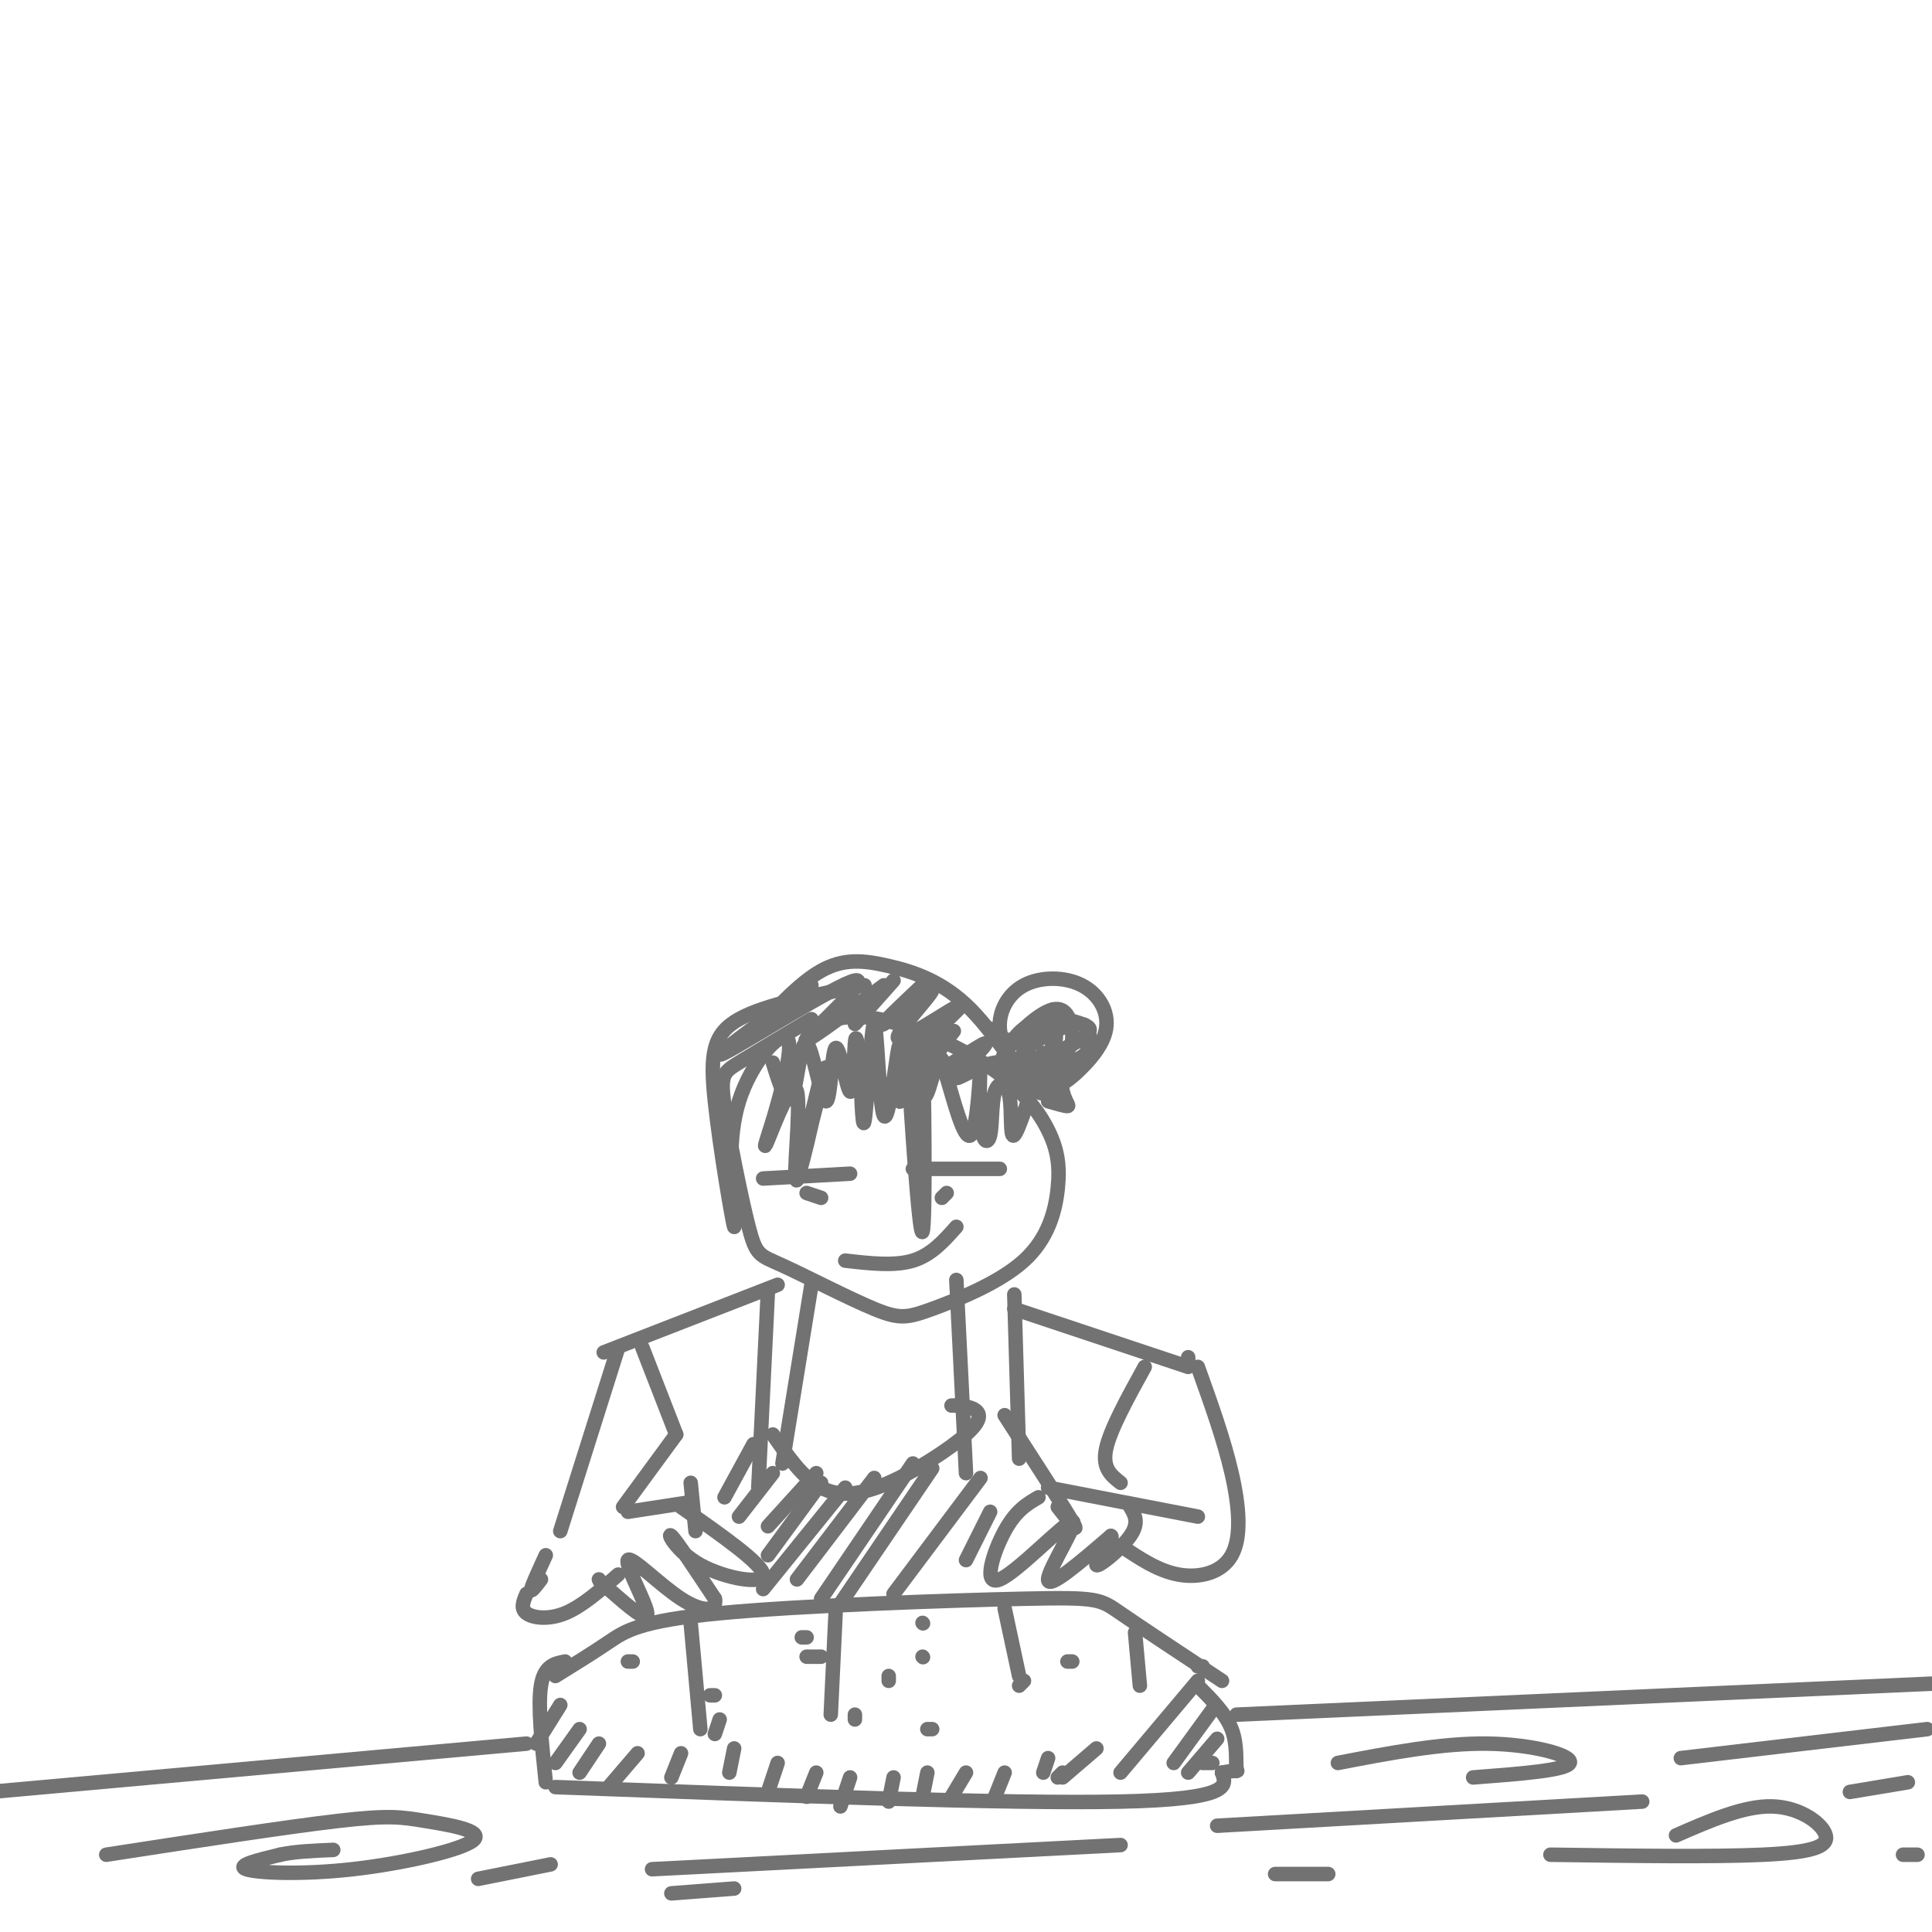 <svg viewBox='0 0 400 400' version='1.1' xmlns='http://www.w3.org/2000/svg' xmlns:xlink='http://www.w3.org/1999/xlink'><g fill='none' stroke='#727272' stroke-width='3' stroke-linecap='round' stroke-linejoin='round'><path d='M115,347c3.828,-2.372 7.656,-4.743 11,-7c3.344,-2.257 6.206,-4.399 23,-6c16.794,-1.601 47.522,-2.662 63,-3c15.478,-0.338 15.708,0.046 20,3c4.292,2.954 12.646,8.477 21,14'/><path d='M117,344c-2.167,0.417 -4.333,0.833 -5,5c-0.667,4.167 0.167,12.083 1,20'/><path d='M143,336c0.000,0.000 2.000,22.000 2,22'/><path d='M173,334c0.000,0.000 -1.000,21.000 -1,21'/><path d='M208,333c0.000,0.000 3.000,14.000 3,14'/><path d='M235,338c0.000,0.000 1.000,11.000 1,11'/><path d='M115,370c47.000,1.750 94.000,3.500 117,3c23.000,-0.500 22.000,-3.250 21,-6'/><path d='M253,367c3.905,-0.786 3.167,0.250 3,-1c-0.167,-1.250 0.238,-4.786 -1,-8c-1.238,-3.214 -4.119,-6.107 -7,-9'/><path d='M249,345c0.000,0.000 -1.000,0.000 -1,0'/><path d='M109,361c0.000,0.000 -111.000,10.000 -111,10'/><path d='M256,355c0.000,0.000 157.000,-7.000 157,-7'/><path d='M22,384c18.705,-2.885 37.410,-5.769 48,-7c10.590,-1.231 13.064,-0.808 18,0c4.936,0.808 12.333,2.000 10,4c-2.333,2.000 -14.397,4.808 -25,6c-10.603,1.192 -19.744,0.769 -22,0c-2.256,-0.769 2.372,-1.885 7,-3'/><path d='M58,384c3.000,-0.667 7.000,-0.833 11,-1'/><path d='M135,387c0.000,0.000 97.000,-5.000 97,-5'/><path d='M139,392c0.000,0.000 13.000,-1.000 13,-1'/><path d='M99,389c0.000,0.000 15.000,-3.000 15,-3'/><path d='M252,378c0.000,0.000 88.000,-5.000 88,-5'/><path d='M264,388c0.000,0.000 11.000,0.000 11,0'/><path d='M321,384c16.917,0.238 33.833,0.476 44,0c10.167,-0.476 13.583,-1.667 13,-4c-0.583,-2.333 -5.167,-5.810 -11,-6c-5.833,-0.190 -12.917,2.905 -20,6'/><path d='M277,365c10.756,-2.067 21.511,-4.133 31,-4c9.489,0.133 17.711,2.467 17,4c-0.711,1.533 -10.356,2.267 -20,3'/><path d='M348,364c0.000,0.000 51.000,-6.000 51,-6'/><path d='M383,371c0.000,0.000 12.000,-2.000 12,-2'/><path d='M394,384c0.000,0.000 3.000,0.000 3,0'/><path d='M116,353c0.000,0.000 -5.000,8.000 -5,8'/><path d='M120,358c0.000,0.000 -5.000,7.000 -5,7'/><path d='M124,361c0.000,0.000 -4.000,6.000 -4,6'/><path d='M132,363c0.000,0.000 -6.000,7.000 -6,7'/><path d='M141,363c0.000,0.000 -2.000,5.000 -2,5'/><path d='M152,362c0.000,0.000 -1.000,5.000 -1,5'/><path d='M161,365c0.000,0.000 -2.000,6.000 -2,6'/><path d='M169,367c0.000,0.000 -2.000,5.000 -2,5'/><path d='M176,368c0.000,0.000 -2.000,6.000 -2,6'/><path d='M185,368c0.000,0.000 -1.000,5.000 -1,5'/><path d='M192,367c0.000,0.000 -1.000,5.000 -1,5'/><path d='M200,367c0.000,0.000 -3.000,5.000 -3,5'/><path d='M208,367c0.000,0.000 -2.000,5.000 -2,5'/><path d='M217,364c0.000,0.000 -1.000,3.000 -1,3'/><path d='M220,367c0.000,0.000 -1.000,1.000 -1,1'/><path d='M248,348c0.000,0.000 -16.000,19.000 -16,19'/><path d='M251,354c0.000,0.000 -8.000,11.000 -8,11'/><path d='M252,360c0.000,0.000 -6.000,7.000 -6,7'/><path d='M251,365c0.000,0.000 -2.000,0.000 -2,0'/><path d='M227,362c0.000,0.000 -7.000,6.000 -7,6'/><path d='M191,336c0.000,0.000 0.100,0.100 0.1,0.1'/><path d='M191,343c0.000,0.000 0.100,0.100 0.1,0.1'/><path d='M184,347c0.000,0.000 0.000,1.000 0,1'/><path d='M167,339c0.000,0.000 -1.000,0.000 -1,0'/><path d='M148,351c0.000,0.000 -1.000,0.000 -1,0'/><path d='M148,359c0.000,0.000 1.000,-3.000 1,-3'/><path d='M130,344c0.000,0.000 1.000,0.000 1,0'/><path d='M170,343c0.000,0.000 -3.000,0.000 -3,0'/><path d='M177,355c0.000,0.000 0.000,1.000 0,1'/><path d='M193,358c0.000,0.000 -1.000,0.000 -1,0'/><path d='M212,348c0.000,0.000 -1.000,1.000 -1,1'/><path d='M222,344c0.000,0.000 -1.000,0.000 -1,0'/><path d='M159,267c0.000,0.000 -2.000,41.000 -2,41'/><path d='M168,266c0.000,0.000 -6.000,37.000 -6,37'/><path d='M198,265c0.000,0.000 2.000,40.000 2,40'/><path d='M210,268c0.000,0.000 1.000,34.000 1,34'/><path d='M168,211c-5.868,3.497 -11.736,6.994 -15,9c-3.264,2.006 -3.923,2.523 -3,9c0.923,6.477 3.429,18.916 5,25c1.571,6.084 2.208,5.815 7,8c4.792,2.185 13.738,6.825 19,9c5.262,2.175 6.838,1.886 12,0c5.162,-1.886 13.909,-5.370 19,-10c5.091,-4.630 6.527,-10.406 7,-15c0.473,-4.594 -0.018,-8.004 -2,-12c-1.982,-3.996 -5.457,-8.576 -12,-13c-6.543,-4.424 -16.155,-8.693 -23,-10c-6.845,-1.307 -10.922,0.346 -15,2'/><path d='M161,266c0.000,0.000 -36.000,14.000 -36,14'/><path d='M128,279c0.000,0.000 -12.000,38.000 -12,38'/><path d='M141,312c8.423,5.887 16.845,11.774 17,14c0.155,2.226 -7.958,0.792 -13,-2c-5.042,-2.792 -7.012,-6.940 -6,-6c1.012,0.940 5.006,6.970 9,13'/><path d='M148,331c0.563,2.687 -2.530,2.906 -7,0c-4.470,-2.906 -10.319,-8.936 -11,-8c-0.681,0.936 3.805,8.839 4,11c0.195,2.161 -3.903,-1.419 -8,-5'/><path d='M126,329c-1.667,-1.167 -1.833,-1.583 -2,-2'/><path d='M143,311c0.000,0.000 -13.000,2.000 -13,2'/><path d='M109,330c-0.644,1.511 -1.289,3.022 0,4c1.289,0.978 4.511,1.422 8,0c3.489,-1.422 7.244,-4.711 11,-8'/><path d='M129,312c0.000,0.000 11.000,-15.000 11,-15'/><path d='M133,279c0.000,0.000 7.000,18.000 7,18'/><path d='M143,307c0.000,0.000 1.000,10.000 1,10'/><path d='M160,297c3.104,4.498 6.207,8.995 10,11c3.793,2.005 8.274,1.517 14,-1c5.726,-2.517 12.695,-7.062 16,-10c3.305,-2.938 2.944,-4.268 2,-5c-0.944,-0.732 -2.472,-0.866 -4,-1'/><path d='M198,291c0.000,0.000 -1.000,0.000 -1,0'/><path d='M113,322c-1.417,3.083 -2.833,6.167 -3,7c-0.167,0.833 0.917,-0.583 2,-2'/><path d='M210,271c0.000,0.000 36.000,12.000 36,12'/><path d='M215,310c-2.330,1.352 -4.660,2.705 -7,7c-2.340,4.295 -4.689,11.533 -1,10c3.689,-1.533 13.416,-11.836 15,-12c1.584,-0.164 -4.976,9.810 -5,12c-0.024,2.190 6.488,-3.405 13,-9'/><path d='M230,318c0.917,0.250 -3.292,5.375 -3,6c0.292,0.625 5.083,-3.250 7,-6c1.917,-2.750 0.958,-4.375 0,-6'/><path d='M232,320c3.869,2.613 7.738,5.226 12,6c4.262,0.774 8.917,-0.292 11,-4c2.083,-3.708 1.595,-10.060 0,-17c-1.595,-6.940 -4.298,-14.470 -7,-22'/><path d='M246,282c0.000,0.000 0.000,-1.000 0,-1'/><path d='M217,308c0.000,0.000 31.000,6.000 31,6'/><path d='M237,283c-3.583,6.500 -7.167,13.000 -8,17c-0.833,4.000 1.083,5.500 3,7'/><path d='M208,293c6.083,9.417 12.167,18.833 14,22c1.833,3.167 -0.583,0.083 -3,-3'/><path d='M156,299c0.000,0.000 -6.000,11.000 -6,11'/><path d='M160,305c0.000,0.000 -7.000,9.000 -7,9'/><path d='M169,305c0.000,0.000 -10.000,11.000 -10,11'/><path d='M170,307c0.000,0.000 -11.000,15.000 -11,15'/><path d='M175,308c0.000,0.000 -17.000,21.000 -17,21'/><path d='M181,306c0.000,0.000 -16.000,21.000 -16,21'/><path d='M189,303c0.000,0.000 -19.000,28.000 -19,28'/><path d='M193,304c0.000,0.000 -19.000,28.000 -19,28'/><path d='M203,306c0.000,0.000 -18.000,24.000 -18,24'/><path d='M205,313c0.000,0.000 -5.000,10.000 -5,10'/><path d='M160,220c1.462,4.683 2.924,9.367 4,7c1.076,-2.367 1.766,-11.784 3,-11c1.234,0.784 3.013,11.771 4,12c0.987,0.229 1.182,-10.299 2,-11c0.818,-0.701 2.259,8.427 3,9c0.741,0.573 0.783,-7.408 1,-10c0.217,-2.592 0.608,0.204 1,3'/><path d='M178,219c0.279,5.005 0.476,16.016 1,13c0.524,-3.016 1.375,-20.060 2,-20c0.625,0.060 1.023,17.222 2,19c0.977,1.778 2.532,-11.829 3,-14c0.468,-2.171 -0.152,7.094 0,10c0.152,2.906 1.076,-0.547 2,-4'/><path d='M188,223c0.130,-4.128 -0.544,-12.449 0,-3c0.544,9.449 2.306,36.667 3,35c0.694,-1.667 0.320,-32.220 0,-40c-0.320,-7.780 -0.586,7.213 0,11c0.586,3.787 2.025,-3.632 3,-6c0.975,-2.368 1.488,0.316 2,3'/><path d='M196,223c1.312,4.265 3.592,13.426 5,12c1.408,-1.426 1.944,-13.440 2,-15c0.056,-1.560 -0.368,7.333 0,12c0.368,4.667 1.527,5.107 2,3c0.473,-2.107 0.261,-6.761 1,-9c0.739,-2.239 2.430,-2.064 3,1c0.570,3.064 0.020,9.018 1,8c0.980,-1.018 3.490,-9.009 6,-17'/><path d='M171,221c-3.267,12.906 -6.534,25.811 -6,23c0.534,-2.811 4.870,-21.339 5,-21c0.130,0.339 -3.944,19.544 -5,21c-1.056,1.456 0.908,-14.839 0,-18c-0.908,-3.161 -4.688,6.811 -6,10c-1.312,3.189 -0.156,-0.406 1,-4'/><path d='M160,232c1.424,-4.925 4.485,-15.238 3,-17c-1.485,-1.762 -7.515,5.026 -10,13c-2.485,7.974 -1.424,17.136 -1,20c0.424,2.864 0.212,-0.568 0,-4'/><path d='M152,244c-0.638,-3.591 -2.235,-10.570 -2,-7c0.235,3.570 2.300,17.689 2,17c-0.300,-0.689 -2.965,-16.185 -4,-26c-1.035,-9.815 -0.438,-13.947 5,-17c5.438,-3.053 15.719,-5.026 26,-7'/><path d='M155,215c5.162,-5.687 10.324,-11.374 15,-14c4.676,-2.626 8.866,-2.193 14,-1c5.134,1.193 11.211,3.144 17,9c5.789,5.856 11.289,15.615 14,16c2.711,0.385 2.632,-8.604 3,-10c0.368,-1.396 1.184,4.802 2,11'/><path d='M220,226c0.711,2.422 1.489,2.978 1,3c-0.489,0.022 -2.244,-0.489 -4,-1'/><path d='M175,261c5.083,0.583 10.167,1.167 14,0c3.833,-1.167 6.417,-4.083 9,-7'/><path d='M158,244c0.000,0.000 18.000,-1.000 18,-1'/><path d='M189,242c0.000,0.000 18.000,0.000 18,0'/><path d='M167,247c0.000,0.000 3.000,1.000 3,1'/><path d='M195,248c0.000,0.000 1.000,-1.000 1,-1'/><path d='M168,204c-11.054,8.036 -22.107,16.071 -18,14c4.107,-2.071 23.375,-14.250 27,-15c3.625,-0.750 -8.393,9.929 -10,12c-1.607,2.071 7.196,-4.464 16,-11'/><path d='M185,203c0.000,0.000 -8.000,9.000 -8,9'/><path d='M192,203c-5.278,4.979 -10.556,9.958 -9,9c1.556,-0.958 9.947,-7.853 10,-7c0.053,0.853 -8.233,9.456 -7,10c1.233,0.544 11.986,-6.969 13,-7c1.014,-0.031 -7.710,7.420 -10,10c-2.290,2.580 1.855,0.290 6,-2'/><path d='M195,216c1.837,-1.381 3.428,-3.832 2,-2c-1.428,1.832 -5.877,7.947 -4,8c1.877,0.053 10.080,-5.955 11,-6c0.920,-0.045 -5.445,5.872 -6,7c-0.555,1.128 4.698,-2.535 8,-3c3.302,-0.465 4.651,2.267 6,5'/><path d='M212,225c2.167,1.167 4.583,1.583 7,2'/><path d='M212,223c-2.367,-3.263 -4.734,-6.525 -5,-10c-0.266,-3.475 1.568,-7.162 5,-9c3.432,-1.838 8.463,-1.828 12,0c3.537,1.828 5.581,5.473 5,9c-0.581,3.527 -3.785,6.937 -6,9c-2.215,2.063 -3.439,2.779 -6,3c-2.561,0.221 -6.459,-0.055 -8,-2c-1.541,-1.945 -0.726,-5.561 1,-8c1.726,-2.439 4.363,-3.700 7,-4c2.637,-0.300 5.275,0.363 7,1c1.725,0.637 2.537,1.248 0,3c-2.537,1.752 -8.422,4.645 -11,5c-2.578,0.355 -1.848,-1.827 1,-4c2.848,-2.173 7.814,-4.335 10,-4c2.186,0.335 1.593,3.168 1,6'/><path d='M225,218c-2.403,2.200 -8.909,4.701 -13,5c-4.091,0.299 -5.767,-1.602 -4,-5c1.767,-3.398 6.977,-8.293 10,-9c3.023,-0.707 3.859,2.773 4,5c0.141,2.227 -0.414,3.199 -2,4c-1.586,0.801 -4.203,1.429 -6,1c-1.797,-0.429 -2.774,-1.916 -2,-4c0.774,-2.084 3.300,-4.765 5,-4c1.700,0.765 2.573,4.975 0,7c-2.573,2.025 -8.592,1.864 -9,0c-0.408,-1.864 4.796,-5.432 10,-9'/><path d='M218,209c0.533,0.022 -3.133,4.578 -6,6c-2.867,1.422 -4.933,-0.289 -7,-2'/></g>
</svg>